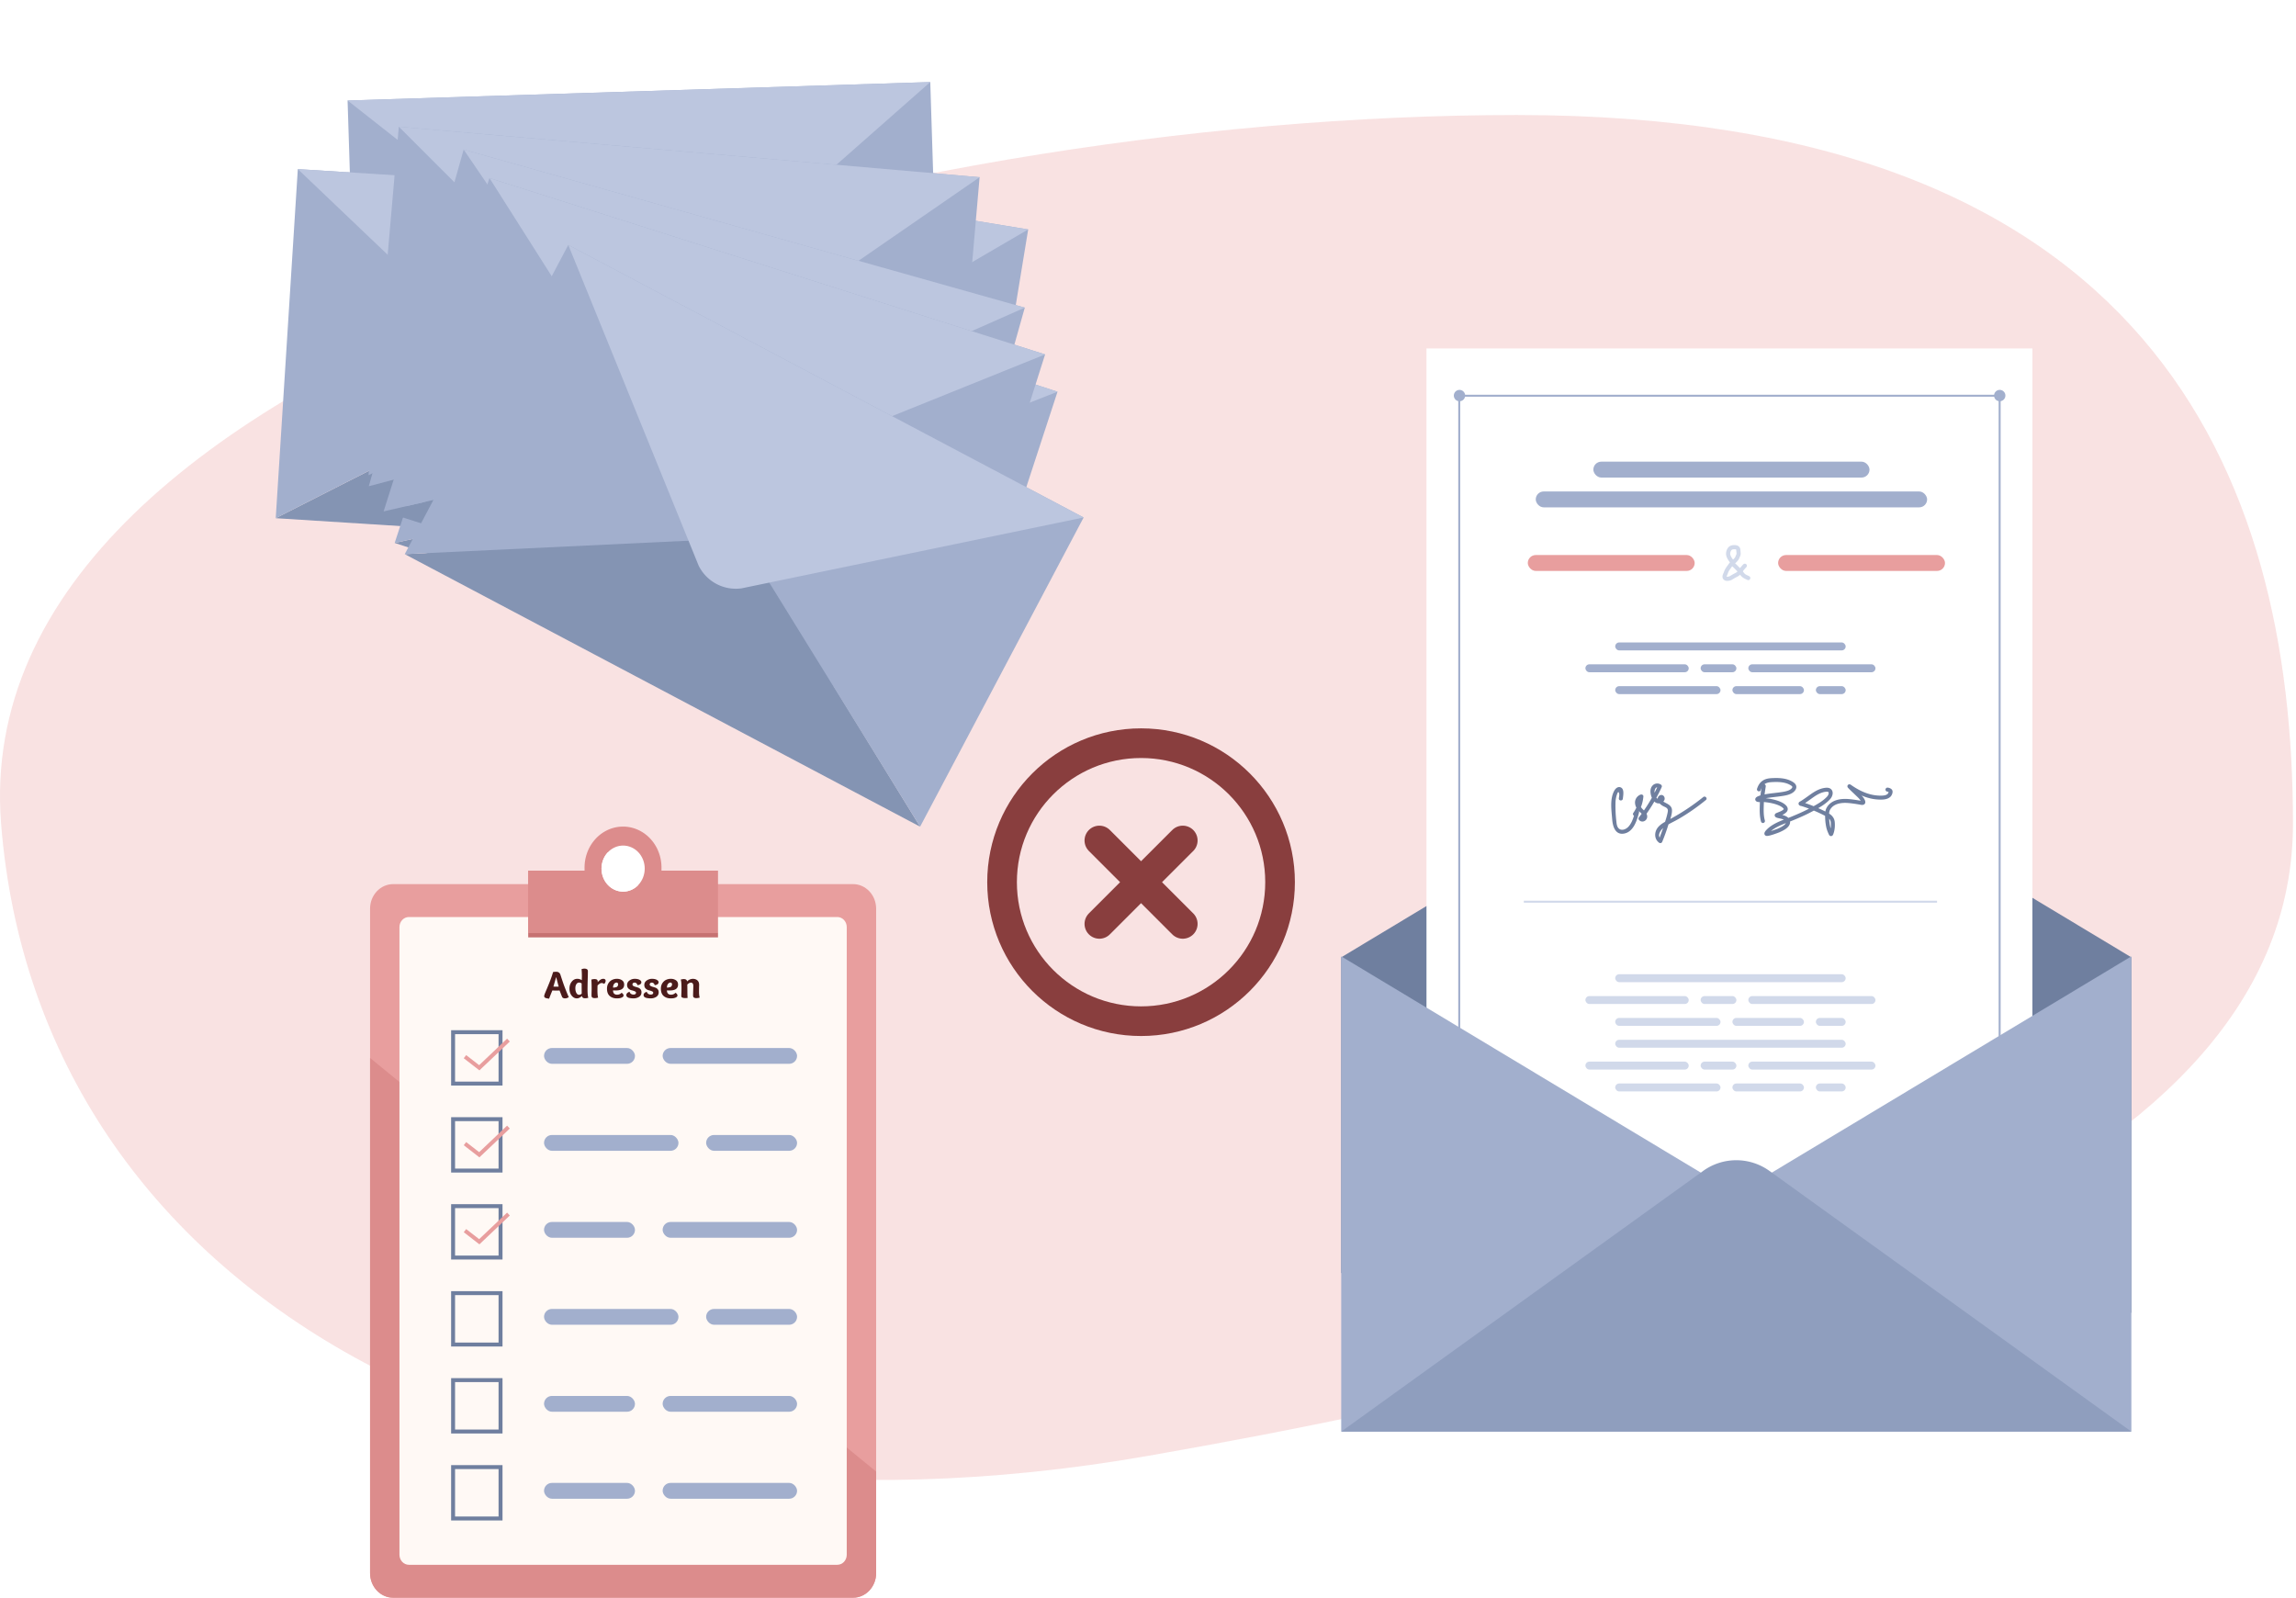 <svg width="559" height="389" viewBox="0 0 559 389" fill="none" xmlns="http://www.w3.org/2000/svg">
    <path d="M558.263 200.5c0 85.052-127 127.5-279 154s-270-39.5-279-154S215.176 28 369.263 28c154.088 0 189 87.448 189 172.5z" fill="#F9E2E2"/>
    <path d="m326.543 233.08 88.28-53.098a15.33 15.33 0 0 1 15.814 0l88.281 53.098v86.544l-192.375-9.691V233.08z" fill="#6F7F9F"/>
    <path d="M494.824 84.832H347.3v211.853h147.524V84.832z" fill="#fff"/>
    <path d="M355.864 97.588a1.384 1.384 0 0 0 .745-1.806 1.373 1.373 0 0 0-1.797-.748 1.385 1.385 0 0 0-.745 1.806 1.373 1.373 0 0 0 1.797.748zM485.491 96.308a1.39 1.39 0 0 1 .85-1.278 1.372 1.372 0 0 1 1.5.3 1.381 1.381 0 0 1 .299 1.507 1.383 1.383 0 0 1-1.272.854 1.376 1.376 0 0 1-1.377-1.383z" fill="#A2AFCD"/>
    <path d="M486.245 96.11H355.537v.479h130.708v-.48zM355.519 95.957h-.483v194.441h.483V95.956zM487.089 95.957h-.484v194.441h.484V95.956z" fill="#A2AFCD"/>
    <path d="M414.683 194.061a52.751 52.751 0 0 1-8.017 5.334c.241-.74.44-1.509.403-2.192-.05-.941-.812-1.355-1.576-1.746a8.296 8.296 0 0 1-.538-.302.949.949 0 0 0 .252-1.116c-.322-.714-1.225-.599-1.53.062a1.283 1.283 0 0 0-.104.357.958.958 0 0 1-.298-.23c.467-.853.902-1.726 1.306-2.621a.484.484 0 0 0-.185-.559 1.56 1.56 0 0 0-2.121.29c-.638.742-.479 1.874-.172 2.718.02.058.044.117.07.182a38.84 38.84 0 0 1-1.926 3.078 2.78 2.78 0 0 0-.196-.183c-.2-.194-.38-.408-.536-.639a9.302 9.302 0 0 0 .594-2.557c.033-.396-.37-.59-.705-.467a2.07 2.07 0 0 0-1.051.887 2.036 2.036 0 0 0-.257 1.341c.043.327.145.644.302.935a8.67 8.67 0 0 1-.74 1.289.457.457 0 0 0-.074.374.448.448 0 0 0 .242.295c-.305 1.001-.714 2.026-1.413 2.74-.572.59-1.639 1.035-2.335.338-.44-.444-.495-1.184-.555-1.767a31.77 31.77 0 0 1-.205-4.383c.006-.691.12-1.376.337-2.033.148-.404.355-1.014.555-.32.098.342-.037.87-.072 1.217-.063.619.91.69.973.075.074-.731.403-2.251-.43-2.707-.688-.376-1.324.164-1.642.73-1.151 2.039-.692 4.837-.52 7.052.139 1.767.807 3.933 3.091 3.372 2.149-.53 2.939-3.205 3.435-5.046a.495.495 0 0 0-.015-.309l.026-.046c.087.09.185.183.268.265.128.111.248.228.37.349-.225.31-.455.615-.69.913a.487.487 0 0 0 .037.588c.724.861 2.024.223 2-.834a1.606 1.606 0 0 0-.165-.662 38.189 38.189 0 0 0 1.904-2.977 1.528 1.528 0 0 0 1.171.464.801.801 0 0 0 .098 0c.251.252.537.468.851.639.277.154.597.251.847.452.464.365.325.8.224 1.333-.159.694-.353 1.38-.581 2.055-.984.548-1.952 1.264-2.283 2.374-.303 1.017-.033 2.091.851 2.723a.492.492 0 0 0 .74-.241 45.723 45.723 0 0 0 1.48-4.104l.042-.133c.868-.486 1.776-.913 2.634-1.417a50.16 50.16 0 0 0 6.475-4.517c.482-.382-.161-1.107-.646-.713zm-11.863-1.278c-.009-.386.198-1.096.648-1.083-.202.434-.413.865-.631 1.291-.007-.073-.015-.144-.017-.208zm1.24 11.141c-.409-.758.185-1.697.849-2.316a50.323 50.323 0 0 1-.849 2.316z" fill="#6F7F9F"/>
    <path fill-rule="evenodd" clip-rule="evenodd" d="M422.377 133.727c-.456-.014-.693.059-.819.207-.238.279-.367.754-.291 1.086.077.337.296.725.544 1.053.043.057.085.117.126.179.294-.268.509-.501.624-.835.036-.104.09-.222.127-.305l.031-.067a.655.655 0 0 0 .061-.194 2.004 2.004 0 0 0-.014-.375 6.188 6.188 0 0 1-.009-.087 5.13 5.13 0 0 1-.035-.423.359.359 0 0 0-.023-.133.087.087 0 0 0-.027-.036c-.026-.021-.106-.064-.295-.07zm.072 3.427c.39-.343.851-.782 1.067-1.407.02-.058.04-.102.069-.163.017-.037.037-.081.061-.138.056-.127.123-.301.141-.508a2.944 2.944 0 0 0-.016-.566 8.579 8.579 0 0 0-.012-.115 4.024 4.024 0 0 1-.026-.318c-.01-.368-.142-.698-.425-.927-.264-.214-.595-.284-.9-.294-.486-.015-1.167.03-1.621.562-.421.495-.66 1.289-.505 1.965.122.536.435 1.057.722 1.437.061.08.121.172.175.267-.127.133-.252.28-.362.445a13.97 13.97 0 0 1-.254.363 8.761 8.761 0 0 0-.599.913 3.083 3.083 0 0 0-.193.455l-.02.056c-.039.112-.068.197-.108.284l-.014.031c-.078.168-.205.443-.245.719-.023.156-.026.346.044.54a.97.97 0 0 0 .405.494 1.2 1.2 0 0 0 .513.164c.162.016.329.01.484-.01.297-.036.625-.129.853-.267a17.51 17.51 0 0 1 1.242-.703c.265-.132.517-.307.74-.513.099.139.215.293.357.435.223.222.481.381.719.506.137.072.3.148.445.216.085.039.163.076.226.107a.505.505 0 1 0 .446-.906c-.107-.053-.2-.096-.288-.137a8.311 8.311 0 0 1-.359-.174 1.925 1.925 0 0 1-.474-.327 2.526 2.526 0 0 1-.288-.363l-.054-.077-.068-.099c.254-.363.523-.685.843-1.005a.505.505 0 0 0-.714-.714 8.258 8.258 0 0 0-.812.939l-.822-.821a4.95 4.95 0 0 0-.192-.179l-.004-.003a4.844 4.844 0 0 1-.17-.157l-.007-.007zm-.723.706a2.034 2.034 0 0 0-.068.094c-.116.174-.225.326-.328.468-.177.246-.335.465-.476.726a2.045 2.045 0 0 0-.129.312l-.017.048c-.038.109-.085.244-.146.377l-.006.013a4.801 4.801 0 0 0-.112.257 1 1 0 0 0-.06.207c-.003.014-.003.026-.004.034a.34.34 0 0 0 .07.012c.068.007.156.006.256-.007.212-.026.388-.089.452-.128.417-.253.859-.515 1.315-.743a2.26 2.26 0 0 0 .555-.397l-.921-.919a3.872 3.872 0 0 0-.156-.144l-.004-.004a5.04 5.04 0 0 1-.2-.185l-.021-.021z" fill="#D1D9EA"/>
    <rect x="387.93" y="112.401" width="67.232" height="3.869" rx="1.935" fill="#A2AFCD"/>
    <rect x="371.968" y="135.134" width="40.63" height="3.869" rx="1.935" fill="#E89E9E"/>
    <rect x="432.912" y="135.134" width="40.63" height="3.869" rx="1.935" fill="#E89E9E"/>
    <rect x="393.25" y="156.417" width="56.107" height="1.935" rx=".967" fill="#A2AFCD"/>
    <rect x="393.25" y="253.153" width="56.107" height="1.935" rx=".967" fill="#D1D9EA"/>
    <rect x="393.25" y="237.192" width="56.107" height="1.935" rx=".967" fill="#D1D9EA"/>
    <rect x="385.995" y="161.737" width="25.152" height="1.935" rx=".967" fill="#A2AFCD"/>
    <rect x="414.048" y="161.737" width="8.706" height="1.935" rx=".967" fill="#A2AFCD"/>
    <rect x="425.657" y="161.737" width="30.956" height="1.935" rx=".967" fill="#A2AFCD"/>
    <rect x="385.995" y="258.474" width="25.152" height="1.935" rx=".967" fill="#D1D9EA"/>
    <rect x="414.048" y="258.474" width="8.706" height="1.935" rx=".967" fill="#D1D9EA"/>
    <rect x="425.657" y="258.474" width="30.956" height="1.935" rx=".967" fill="#D1D9EA"/>
    <rect x="385.995" y="242.512" width="25.152" height="1.935" rx=".967" fill="#D1D9EA"/>
    <rect x="414.048" y="242.512" width="8.706" height="1.935" rx=".967" fill="#D1D9EA"/>
    <rect x="425.657" y="242.512" width="30.956" height="1.935" rx=".967" fill="#D1D9EA"/>
    <rect x="421.787" y="167.058" width="17.413" height="1.935" rx=".967" fill="#A2AFCD"/>
    <rect x="442.103" y="167.058" width="7.255" height="1.935" rx=".967" fill="#A2AFCD"/>
    <rect x="393.25" y="167.058" width="25.635" height="1.935" rx=".967" fill="#A2AFCD"/>
    <rect x="421.787" y="263.795" width="17.413" height="1.935" rx=".967" fill="#D1D9EA"/>
    <rect x="442.103" y="263.795" width="7.255" height="1.935" rx=".967" fill="#D1D9EA"/>
    <rect x="393.25" y="263.795" width="25.635" height="1.935" rx=".967" fill="#D1D9EA"/>
    <rect x="421.787" y="247.833" width="17.413" height="1.935" rx=".967" fill="#D1D9EA"/>
    <rect x="442.103" y="247.833" width="7.255" height="1.935" rx=".967" fill="#D1D9EA"/>
    <rect x="393.25" y="247.833" width="25.635" height="1.935" rx=".967" fill="#D1D9EA"/>
    <rect x="373.903" y="119.656" width="95.286" height="3.869" rx="1.935" fill="#A2AFCD"/>
    <path fill-rule="evenodd" clip-rule="evenodd" d="M429.499 190.917a.484.484 0 0 1 .403.552c-.215 1.388-.425 2.768-.468 4.133l-.008.236c-.045 1.382-.088 2.712.267 3.953a.485.485 0 0 1-.931.265c-.398-1.392-.349-2.866-.304-4.211l.009-.274c.045-1.433.265-2.87.479-4.25a.485.485 0 0 1 .553-.404z" fill="#6F7F9F"/>
    <path fill-rule="evenodd" clip-rule="evenodd" d="M435.646 191.008c-1.076-.557-2.477-.657-3.776-.609-1.023.038-1.771.089-2.403.645-.358.315-.589.765-.764 1.291a.483.483 0 1 1-.918-.306c.198-.594.499-1.232 1.043-1.711.92-.809 2.011-.849 2.985-.885l.021-.001c1.337-.049 2.949.039 4.257.717.332.172.773.421 1.031.783.14.196.237.441.225.726-.012.28-.127.545-.31.791-.431.581-1.123.891-1.763 1.077-.582.169-1.197.256-1.671.323l-.159.022c-.48.069-.951.124-1.414.177-.722.084-1.425.165-2.118.296 1.254.138 2.626.413 3.791.966.268.127.753.397 1.102.749.173.174.356.411.423.702.076.327-.01.656-.259.93-.307.336-.69.554-1.049.72.265.068.577.161.863.298.208.1.431.236.617.424.268-.103.528-.205.774-.306 1.459-.597 2.882-1.22 4.265-1.944a33.374 33.374 0 0 0-1.828-.631c.007.003.005.002-.046-.008a.972.972 0 0 1-.374-.113.586.586 0 0 1-.225-.205.516.516 0 0 1 .009-.553.613.613 0 0 1 .226-.201c.397-.214.771-.474 1.168-.749l.168-.116c.224-.155.452-.319.684-.486.512-.368 1.043-.751 1.585-1.072.806-.478 1.696-.861 2.738-.954.422-.037.802.027 1.103.223.311.204.477.511.529.834.098.61-.198 1.287-.645 1.767-.814.872-1.833 1.553-2.85 2.14a38.79 38.79 0 0 1 1.732.82c.058-.331.16-.66.335-.961 1.159-1.982 3.554-2.22 5.342-2.071.953.079 1.879.229 2.797.38l.086.017.014.003.028.007-.017-.028c-.264-.418-.644-.777-1.054-1.165-.11-.104-.223-.211-.336-.321-.17-.165-.35-.335-.533-.507-.35-.33-.714-.673-1.045-1.023a2.698 2.698 0 0 1-.133-.152l-.001-.001a.615.615 0 0 1-.076-.131v-.002a.485.485 0 0 1 .159-.574.49.49 0 0 1 .245-.095c.106-.011.187.017.209.024.033.011.06.024.077.032.058.029.124.073.185.115 2.066 1.441 4.31 2.484 6.79 2.578.382.014.81.022 1.208-.041.402-.063.71-.189.906-.389a1.02 1.02 0 0 0 .21-.453.821.821 0 0 0-.251-.087l-.021-.002a.484.484 0 0 1 0-.968c.197 0 .432.065.621.151.1.045.208.105.305.184a.824.824 0 0 1 .267.366c.108.311.019.648-.061.859-.087.23-.225.468-.377.625-.406.415-.954.592-1.449.67-.499.078-1.01.066-1.394.051-1.496-.056-2.898-.425-4.213-.993.213.228.415.473.58.733.049.078.144.238.217.414.037.087.075.195.094.31a.77.77 0 0 1-.047.453c-.125.274-.387.349-.512.371a1.441 1.441 0 0 1-.392.005 3.438 3.438 0 0 1-.305-.051l-.095-.02-.009-.002-.033-.008h-.004c-.921-.152-1.811-.295-2.72-.371-1.744-.145-3.579.144-4.426 1.595-.162.278-.233.609-.258.975a4.1 4.1 0 0 1 .44.322c.476.403.85.942.927 1.705.097.958.014 2.103-.377 3.047a.786.786 0 0 1-.133.227.53.53 0 0 1-.23.155.505.505 0 0 1-.386-.026.543.543 0 0 1-.247-.242c-.022-.039-.042-.084-.054-.11l-.004-.008c-.239-.52-.479-1.082-.615-1.689a13.103 13.103 0 0 1-.285-2.374 19.05 19.05 0 0 1-.015-.457c-.159-.084-.327-.167-.502-.254l-.02-.01a37.84 37.84 0 0 0-2.212-1.015l-.246.132a3.686 3.686 0 0 1-.123.066c-1.534.827-3.109 1.519-4.704 2.172-.243.1-.482.194-.72.286.084.791-.493 1.384-.99 1.752-.531.393-1.175.683-1.544.85l-.065.029c-.07.032-.828.322-1.562.556a9.725 9.725 0 0 1-1.054.287 1.91 1.91 0 0 1-.45.041.71.71 0 0 1-.296-.08.545.545 0 0 1-.287-.45.777.777 0 0 1 .065-.339c.036-.086.083-.166.13-.234.093-.137.212-.273.324-.39.225-.237.47-.447.557-.519.817-.671 1.763-1.16 2.714-1.571.306-.132.625-.26.945-.385-.29-.129-.627-.209-.928-.279a.211.211 0 0 0-.019-.004l-.051-.01-.155-.031a5.698 5.698 0 0 1-.41-.099 2.242 2.242 0 0 1-.214-.072.945.945 0 0 1-.233-.131c-.057-.045-.283-.243-.202-.561a.543.543 0 0 1 .174-.279.69.69 0 0 1 .168-.106c.178-.082.364-.156.538-.226l.005-.001c.177-.071.343-.137.504-.21.326-.147.584-.303.77-.507.043-.047.034-.057.032-.059-.009-.037-.049-.12-.168-.24-.233-.235-.602-.448-.829-.556-1.144-.543-2.562-.801-3.878-.918.001.001.001.001-.001.001a.705.705 0 0 0-.071 0l-.19.007-.011.001a14.82 14.82 0 0 1-.517.014 3.837 3.837 0 0 1-.57-.032 1.28 1.28 0 0 1-.287-.074.67.67 0 0 1-.337-.276.575.575 0 0 1-.027-.537.755.755 0 0 1 .212-.264c.126-.103.288-.184.414-.239.266-.118.549-.202.582-.211 1.108-.315 2.275-.45 3.393-.579.446-.052.883-.103 1.306-.163l.159-.023c.482-.068 1.027-.146 1.538-.294.576-.167 1.016-.401 1.256-.725.104-.139.119-.221.12-.255.002-.029-.005-.066-.046-.124-.106-.148-.341-.305-.688-.485zm-.848 9.393a29.52 29.52 0 0 0-1.053.428c-.915.395-1.767.841-2.482 1.429-.02.016-.051.042-.089.076l.191-.06c.355-.114.715-.241.992-.342.139-.05.255-.094.34-.126l.115-.045.011-.004.051-.023c.379-.171.936-.422 1.381-.752.287-.212.46-.406.543-.581zm-4.583 2.157h.001-.001zm.314.47c-.001.003-.001.003 0 0zm14.814-3.694c.035.648.109 1.302.248 1.916.032.143.071.285.117.427.066-.49.07-1 .023-1.472a1.466 1.466 0 0 0-.388-.871zm-3.787-3.053c1.206-.662 2.381-1.372 3.267-2.322.318-.341.434-.732.398-.954-.015-.093-.051-.143-.103-.177-.062-.041-.204-.094-.489-.069-.848.075-1.596.388-2.33.822-.505.3-.976.639-1.468.994-.241.173-.487.35-.744.527l-.164.114c-.142.099-.289.201-.439.302a35.09 35.09 0 0 1 2.072.763zm-13.332-1.426.001-.001-.001.001z" fill="#6F7F9F"/>
    <path fill="#D1D9EA" d="M371 219.779h100.606v-.484H371z"/>
    <path d="M518.918 232.84v115.709H326.543V232.84l96.188 57.855 96.187-57.855z" fill="#A2AFCD"/>
    <path d="m326.543 348.551 88.113-63.468a13.811 13.811 0 0 1 16.149 0l88.113 63.468H326.543z" fill="#8F9EBE"/>
    <path d="M207.69 215.254H95.722c-3.106 0-5.623 2.682-5.623 5.991v161.764c0 3.309 2.517 5.991 5.623 5.991H207.69c3.105 0 5.623-2.682 5.623-5.991V221.245c0-3.309-2.518-5.991-5.623-5.991z" fill="#E89E9E"/>
    <path d="M90.099 257.579v125.423c0 1.589.592 3.113 1.647 4.237 1.054 1.123 2.485 1.755 3.976 1.755H207.69c1.491 0 2.921-.632 3.976-1.755 1.055-1.124 1.647-2.648 1.647-4.237v-24.725L90.099 257.579z" fill="#DC8C8C"/>
    <path d="M203.857 223.266H99.553c-1.268 0-2.297 1.096-2.297 2.447v152.818c0 1.352 1.029 2.447 2.297 2.447h104.304c1.268 0 2.297-1.095 2.297-2.447V225.713c0-1.351-1.029-2.447-2.297-2.447z" fill="#FFF9F5"/>
    <path d="M136.025 240.206a43.178 43.178 0 0 1-.366-1.358 56.186 56.186 0 0 0-.25-.972 307.428 307.428 0 0 1-.674 2.33c.308.012.552.019.732.019.25 0 .436-.007.558-.019zm-.684.972c-.263 0-.548-.013-.856-.039-.437 1.053-.7 1.723-.79 2.012a13.48 13.48 0 0 1-.491-.077 2.73 2.73 0 0 1-.356-.096.565.565 0 0 1-.279-.193.51.51 0 0 1-.077-.288c0-.135.109-.462.327-.982.225-.52.523-1.239.896-2.157.372-.917.686-1.816.943-2.695.302-.045.549-.067.741-.067.539 0 .886.234 1.04.702.475 1.464.815 2.458 1.02 2.985.501 1.302.841 2.13 1.021 2.483-.302.205-.6.308-.896.308-.378 0-.622-.122-.731-.366a31.31 31.31 0 0 1-.289-.712 33.292 33.292 0 0 0-.327-.837 69.08 69.08 0 0 1-.896.019zm3.305-.481c0-.661.183-1.223.548-1.685.366-.469.822-.703 1.367-.703.36 0 .722.109 1.088.328.013-.411.019-.735.019-.973 0-.699-.025-1.27-.077-1.713.295-.084.51-.125.645-.125.597 0 .895.205.895.616 0 .378-.016 1.107-.048 2.185a116.408 116.408 0 0 0-.038 2.204c0 1.014.061 1.714.183 2.099a3.246 3.246 0 0 1-.751.115c-.27 0-.462-.048-.578-.144a.763.763 0 0 1-.231-.414 2.071 2.071 0 0 1-.587.424 1.4 1.4 0 0 1-.626.163c-.494 0-.92-.224-1.28-.674-.353-.449-.529-1.017-.529-1.703zm2.965-1.262a1 1 0 0 0-.597-.211c-.289 0-.517.128-.684.385-.167.25-.25.584-.25 1.001 0 .462.083.844.25 1.145.167.296.372.443.616.443a.874.874 0 0 0 .684-.289 345.705 345.705 0 0 1-.019-2.474zm3.147-1.058c.244 0 .433.041.568.125.134.083.202.247.202.491v.125c.173-.206.378-.392.616-.558.244-.167.484-.251.722-.251.186 0 .33.045.433.135a.41.41 0 0 1 .154.337c0 .263-.115.52-.346.77-.225-.141-.434-.212-.626-.212-.283 0-.613.196-.992.587-.019.379-.029.745-.029 1.098 0 .911.055 1.53.164 1.858a2.703 2.703 0 0 1-.799.125c-.301 0-.513-.052-.635-.154-.116-.109-.173-.267-.173-.472 0-.103.003-.343.009-.722a30.464 30.464 0 0 0-.048-3.157 2.38 2.38 0 0 1 .78-.125zm5.451-.068c.475 0 .885.119 1.232.356.346.238.52.591.52 1.059 0 .95-.681 1.425-2.041 1.425-.122 0-.343-.006-.664-.019 0 .365.09.632.269.799.186.167.414.25.684.25.475 0 .844-.154 1.107-.462.147.07.266.167.356.289a.552.552 0 0 1 .144.356c0 .192-.115.346-.346.462a1.972 1.972 0 0 1-.664.212 5.273 5.273 0 0 1-.616.038c-.706 0-1.284-.192-1.733-.577-.449-.392-.674-.985-.674-1.781 0-.526.122-.976.366-1.348.25-.379.552-.648.905-.808a2.705 2.705 0 0 1 1.155-.251zm-.077.915c-.231 0-.433.106-.607.317-.173.206-.263.511-.269.915l.375-.029c.077-.013.183-.035.318-.067.141-.032.241-.074.298-.126a.831.831 0 0 0 .174-.231.832.832 0 0 0 .077-.375.423.423 0 0 0-.106-.279.328.328 0 0 0-.26-.125zm5.075.635a.878.878 0 0 0-.27-.462.64.64 0 0 0-.424-.164.609.609 0 0 0-.375.116c-.103.077-.154.189-.154.337 0 .154.074.276.221.366.154.089.337.163.549.221.218.051.433.119.645.202.218.077.401.209.549.395.154.186.231.423.231.712 0 .488-.196.86-.587 1.117-.385.25-.841.375-1.367.375a3.96 3.96 0 0 1-.491-.029 4.447 4.447 0 0 1-.559-.086 1.151 1.151 0 0 1-.5-.251.602.602 0 0 1-.183-.442c0-.347.26-.617.78-.809a.869.869 0 0 0 .365.52c.18.115.369.173.568.173.43 0 .645-.154.645-.462 0-.148-.115-.266-.346-.356a4.073 4.073 0 0 0-.741-.231 1.678 1.678 0 0 1-.751-.414c-.225-.218-.337-.507-.337-.866 0-.456.192-.822.577-1.098a2.238 2.238 0 0 1 1.319-.414c.225 0 .449.026.674.077.231.045.44.138.626.279.186.135.279.302.279.501 0 .173-.08.324-.241.452-.154.122-.388.203-.702.241zm4.192 0a.87.87 0 0 0-.269-.462.643.643 0 0 0-.424-.164.607.607 0 0 0-.375.116c-.103.077-.154.189-.154.337 0 .154.073.276.221.366.154.089.337.163.549.221.218.051.433.119.645.202.218.077.401.209.548.395.154.186.231.423.231.712 0 .488-.195.86-.587 1.117-.385.25-.84.375-1.367.375-.167 0-.33-.009-.491-.029a4.462 4.462 0 0 1-.558-.086 1.151 1.151 0 0 1-.5-.251.602.602 0 0 1-.183-.442c0-.347.26-.617.779-.809a.87.87 0 0 0 .366.52c.18.115.369.173.568.173.43 0 .645-.154.645-.462 0-.148-.115-.266-.347-.356a4.024 4.024 0 0 0-.741-.231 1.683 1.683 0 0 1-.751-.414c-.224-.218-.336-.507-.336-.866 0-.456.192-.822.577-1.098a2.236 2.236 0 0 1 1.319-.414c.224 0 .449.026.674.077.231.045.439.138.625.279.186.135.28.302.28.501 0 .173-.081.324-.241.452-.154.122-.388.203-.703.241zm3.933-1.55c.475 0 .886.119 1.232.356.347.238.52.591.52 1.059 0 .95-.68 1.425-2.041 1.425-.122 0-.343-.006-.664-.019 0 .365.09.632.269.799.187.167.414.25.684.25.475 0 .844-.154 1.107-.462.148.07.266.167.356.289a.552.552 0 0 1 .144.356c0 .192-.115.346-.346.462a1.972 1.972 0 0 1-.664.212 5.26 5.26 0 0 1-.616.038c-.706 0-1.284-.192-1.733-.577-.449-.392-.674-.985-.674-1.781 0-.526.122-.976.366-1.348.25-.379.552-.648.905-.808a2.705 2.705 0 0 1 1.155-.251zm-.077.915c-.231 0-.433.106-.607.317-.173.206-.263.511-.269.915l.375-.029c.077-.013.183-.035.318-.067.141-.032.241-.074.298-.126a.813.813 0 0 0 .174-.231.832.832 0 0 0 .077-.375.423.423 0 0 0-.106-.279.326.326 0 0 0-.26-.125zm2.485-.722a2.47 2.47 0 0 1 .751-.125c.469 0 .735.189.799.568.417-.418.892-.626 1.425-.626.436 0 .795.125 1.078.375.282.251.423.607.423 1.069l-.019.693c-.006.449-.009.789-.009 1.02 0 .552.054 1.021.163 1.406a2.893 2.893 0 0 1-.837.125c-.514 0-.77-.196-.77-.587 0-.231.009-.655.028-1.271.02-.623.029-.998.029-1.126 0-.263-.054-.459-.163-.588a.488.488 0 0 0-.405-.202c-.269 0-.568.158-.895.472.013.821.019 1.415.019 1.781 0 .565.016 1.059.049 1.482-.212.02-.402.029-.568.029-.642 0-.963-.154-.963-.462 0-.026.006-.25.019-.674.02-.423.029-.863.029-1.319 0-1.046-.061-1.726-.183-2.04z" fill="#4B1B1B"/>
    <path d="M161.048 211.968v-.488a10.542 10.542 0 0 0-.644-3.896 10.088 10.088 0 0 0-2.013-3.323 9.377 9.377 0 0 0-3.067-2.228 8.88 8.88 0 0 0-3.639-.784 8.88 8.88 0 0 0-3.639.784 9.356 9.356 0 0 0-3.067 2.228 10.09 10.09 0 0 0-2.014 3.323 10.583 10.583 0 0 0-.644 3.896v.488h-13.722v15.216h46.213v-15.216h-13.764z" fill="#DC8C8C"/>
    <path d="M128.599 211.967v15.21h46.213l-46.213-15.21z" fill="#DC8C8C"/>
    <path d="M153.733 216.648c2.682-1.191 3.949-4.472 2.831-7.329-1.117-2.857-4.197-4.208-6.879-3.017-2.682 1.191-3.949 4.473-2.831 7.33 1.118 2.857 4.198 4.207 6.879 3.016z" fill="#fff"/>
    <path d="M147.987 207.518c-.987 1.051-1.542 2.477-1.543 3.964 0 1.487.554 2.913 1.54 3.964.986 1.052 2.325 1.643 3.72 1.644 1.396.001 2.734-.59 3.721-1.64l-7.438-7.932z" fill="#fff"/>
    <path d="M174.812 227.177h-46.213v1.046h46.213v-1.046z" fill="#C67272" style="mix-blend-mode:multiply"/>
    <path d="M121.865 251.305h-11.552v12.514h11.552v-12.514z" stroke="#6F7F9F" stroke-width=".963" stroke-miterlimit="10"/>
    <path d="m113.202 257.266 3.488 2.703 7.1-6.739" stroke="#E89E9E" stroke-width=".963" stroke-miterlimit="10"/>
    <rect x="132.454" y="255.156" width="22.14" height="3.85" rx="1.925" fill="#A2AFCD"/>
    <rect x="161.332" y="255.156" width="32.729" height="3.85" rx="1.925" fill="#A2AFCD"/>
    <path d="M121.865 272.482h-11.552v12.514h11.552v-12.514z" stroke="#6F7F9F" stroke-width=".963" stroke-miterlimit="10"/>
    <path d="m113.202 278.443 3.488 2.703 7.1-6.738" stroke="#E89E9E" stroke-width=".963" stroke-miterlimit="10"/>
    <rect x="171.921" y="276.333" width="22.14" height="3.85" rx="1.925" fill="#A2AFCD"/>
    <rect x="132.454" y="276.333" width="32.729" height="3.85" rx="1.925" fill="#A2AFCD"/>
    <path d="M121.865 293.66h-11.552v12.514h11.552V293.66z" stroke="#6F7F9F" stroke-width=".963" stroke-miterlimit="10"/>
    <path d="m113.202 299.621 3.488 2.702 7.1-6.738" stroke="#E89E9E" stroke-width=".963" stroke-miterlimit="10"/>
    <rect x="132.454" y="297.51" width="22.14" height="3.85" rx="1.925" fill="#A2AFCD"/>
    <rect x="161.332" y="297.51" width="32.729" height="3.85" rx="1.925" fill="#A2AFCD"/>
    <path d="M121.865 314.838h-11.552v12.513h11.552v-12.513z" stroke="#6F7F9F" stroke-width=".963" stroke-miterlimit="10"/>
    <rect x="171.921" y="318.688" width="22.14" height="3.85" rx="1.925" fill="#A2AFCD"/>
    <rect x="132.454" y="318.688" width="32.729" height="3.85" rx="1.925" fill="#A2AFCD"/>
    <path d="M121.865 336.015h-11.552v12.514h11.552v-12.514z" stroke="#6F7F9F" stroke-width=".963" stroke-miterlimit="10"/>
    <rect x="132.454" y="339.866" width="22.14" height="3.85" rx="1.925" fill="#A2AFCD"/>
    <rect x="161.332" y="339.866" width="32.729" height="3.85" rx="1.925" fill="#A2AFCD"/>
    <path d="M121.865 357.192h-11.552v12.514h11.552v-12.514z" stroke="#6F7F9F" stroke-width=".963" stroke-miterlimit="10"/>
    <rect x="132.454" y="361.043" width="22.14" height="3.85" rx="1.925" fill="#A2AFCD"/>
    <rect x="161.332" y="361.043" width="32.729" height="3.85" rx="1.925" fill="#A2AFCD"/>
    <path d="M277.811 248.628c18.691 0 33.842-15.152 33.842-33.842 0-18.691-15.151-33.843-33.842-33.843s-33.842 15.152-33.842 33.843c0 18.69 15.151 33.842 33.842 33.842zM287.964 204.633l-20.305 20.305M267.659 204.633l20.305 20.305" stroke="#893E3E" stroke-width="7.22" stroke-linecap="round" stroke-linejoin="round"/>
    <path d="m229.182 105.1-141.866 4.487 69.608-44.127 72.258 39.64z" fill="#8494B3"/>
    <path d="m229.182 105.1-2.692-85.12-141.866 4.488 2.692 85.119 69.364-44.013 72.502 39.526z" fill="#A2AFCD"/>
    <path d="m84.624 24.467 66.237 52.114a10.095 10.095 0 0 0 5.973 1.729 10.095 10.095 0 0 0 5.852-2.103L226.49 19.98 84.624 24.467z" fill="#BCC6DF"/>
    <g filter="url(#cg01s34nea)">
        <path d="m236.526 142.603-140.06-23.007 76.823-29.847 63.237 52.854z" fill="#8494B3"/>
        <path d="m236.526 142.603 13.804-84.035L110.27 35.56l-13.804 84.035 76.561-29.782 63.499 52.789z" fill="#A2AFCD"/>
        <path d="m110.27 35.56 54.92 63.93a10.095 10.095 0 0 0 11.676 1.918l73.464-42.84L110.27 35.56z" fill="#BCC6DF"/>
    </g>
    <g filter="url(#b39v5blemb)">
        <path d="m208.785 137.83-141.653-8.962 73.472-37.34 68.181 46.302z" fill="#8494B3"/>
        <path d="m208.785 137.83 5.377-84.992-141.653-8.962-5.377 84.992 73.218-37.25 68.435 46.212z" fill="#A2AFCD"/>
        <path d="m72.51 43.876 61.005 58.149a10.102 10.102 0 0 0 5.784 2.287 10.095 10.095 0 0 0 6.025-1.54l68.839-49.935-141.654-8.961z" fill="#BCC6DF"/>
    </g>
    <g filter="url(#scn8oimhpc)">
        <path d="M231.124 130.694 89.721 118.399l74.332-35.6 67.071 47.895z" fill="#8494B3"/>
        <path d="m231.124 130.694 7.377-84.842L97.098 33.557 89.72 118.4l74.075-35.516 67.328 47.811z" fill="#A2AFCD"/>
        <path d="m97.099 33.557 59.62 59.57a10.096 10.096 0 0 0 5.727 2.422 10.099 10.099 0 0 0 6.06-1.397l69.996-48.3L97.098 33.557z" fill="#BCC6DF"/>
    </g>
    <g filter="url(#zcm94ab9ad)">
        <path d="M230.996 179.019 96.092 134.894l80.479-17.766 54.425 61.891z" fill="#8494B3"/>
        <path d="m230.996 179.019 26.475-80.942-134.904-44.125-26.475 80.942 80.211-17.742 54.693 61.867z" fill="#A2AFCD"/>
        <path d="m122.567 53.952 44.514 71.566a10.098 10.098 0 0 0 5.026 3.661c2.017.66 4.192.666 6.219.017l79.145-31.12-134.904-44.124z" fill="#BCC6DF"/>
    </g>
    <g filter="url(#1x01idk1le)">
        <path d="M226.41 159.576 89.792 121.087l79.672-21.09 56.946 59.579z" fill="#8494B3"/>
        <path d="m226.41 159.576 23.093-81.97-136.618-38.49-23.094 81.971 79.406-21.055 57.213 59.544z" fill="#A2AFCD"/>
        <path d="m112.885 39.116 47.445 69.657a10.1 10.1 0 0 0 5.174 3.45c2.043.575 4.216.491 6.214-.241l77.785-34.377-136.618-38.489z" fill="#BCC6DF"/>
    </g>
    <g filter="url(#me29xf1tbf)">
        <path d="m228.676 170.165-135.281-42.95 80.321-18.465 54.96 61.415z" fill="#8494B3"/>
        <path d="m228.676 170.165 25.771-81.169-135.282-42.95-25.77 81.169 80.053-18.439 55.228 61.389z" fill="#A2AFCD"/>
        <path d="m119.165 46.046 45.133 71.176a10.106 10.106 0 0 0 5.059 3.618c2.022.642 4.197.629 6.219-.037l78.871-31.806-135.282-42.951z" fill="#BCC6DF"/>
    </g>
    <g filter="url(#tlza0u2fmg)">
        <path d="M224.016 203.976 98.545 137.622l82.326-3.867 43.145 70.221z" fill="#8494B3"/>
        <path d="m224.016 203.976 39.813-75.283-125.472-66.354-39.812 75.283 82.057-3.889 43.414 70.243z" fill="#A2AFCD"/>
        <path d="m138.358 62.338 31.737 78.076a10.095 10.095 0 0 0 10.46 5.531l83.274-17.253-125.471-66.354z" fill="#BCC6DF"/>
    </g>
    <defs>
        <filter id="cg01s34nea" x="91.059" y="27.45" width="164.678" height="117.857" filterUnits="userSpaceOnUse" color-interpolation-filters="sRGB">
            <feFlood flood-opacity="0" result="BackgroundImageFix"/>
            <feColorMatrix in="SourceAlpha" values="0 0 0 0 0 0 0 0 0 0 0 0 0 0 0 0 0 0 127 0" result="hardAlpha"/>
            <feOffset dy="-2.704"/>
            <feGaussianBlur stdDeviation="2.704"/>
            <feColorMatrix values="0 0 0 0 0.294 0 0 0 0 0.106 0 0 0 0 0.106 0 0 0 0.08 0"/>
            <feBlend in2="BackgroundImageFix" result="effect1_dropShadow_402_15895"/>
            <feBlend in="SourceGraphic" in2="effect1_dropShadow_402_15895" result="shape"/>
        </filter>
        <filter id="b39v5blemb" x="61.725" y="35.765" width="157.845" height="104.768" filterUnits="userSpaceOnUse" color-interpolation-filters="sRGB">
            <feFlood flood-opacity="0" result="BackgroundImageFix"/>
            <feColorMatrix in="SourceAlpha" values="0 0 0 0 0 0 0 0 0 0 0 0 0 0 0 0 0 0 127 0" result="hardAlpha"/>
            <feOffset dy="-2.704"/>
            <feGaussianBlur stdDeviation="2.704"/>
            <feColorMatrix values="0 0 0 0 0.294 0 0 0 0 0.106 0 0 0 0 0.106 0 0 0 0.08 0"/>
            <feBlend in2="BackgroundImageFix" result="effect1_dropShadow_402_15895"/>
            <feBlend in="SourceGraphic" in2="effect1_dropShadow_402_15895" result="shape"/>
        </filter>
        <filter id="scn8oimhpc" x="84.314" y="25.446" width="159.594" height="107.951" filterUnits="userSpaceOnUse" color-interpolation-filters="sRGB">
            <feFlood flood-opacity="0" result="BackgroundImageFix"/>
            <feColorMatrix in="SourceAlpha" values="0 0 0 0 0 0 0 0 0 0 0 0 0 0 0 0 0 0 127 0" result="hardAlpha"/>
            <feOffset dy="-2.704"/>
            <feGaussianBlur stdDeviation="2.704"/>
            <feColorMatrix values="0 0 0 0 0.294 0 0 0 0 0.106 0 0 0 0 0.106 0 0 0 0.08 0"/>
            <feBlend in2="BackgroundImageFix" result="effect1_dropShadow_402_15895"/>
            <feBlend in="SourceGraphic" in2="effect1_dropShadow_402_15895" result="shape"/>
        </filter>
        <filter id="zcm94ab9ad" x="90.685" y="45.841" width="172.193" height="135.881" filterUnits="userSpaceOnUse" color-interpolation-filters="sRGB">
            <feFlood flood-opacity="0" result="BackgroundImageFix"/>
            <feColorMatrix in="SourceAlpha" values="0 0 0 0 0 0 0 0 0 0 0 0 0 0 0 0 0 0 127 0" result="hardAlpha"/>
            <feOffset dy="-2.704"/>
            <feGaussianBlur stdDeviation="2.704"/>
            <feColorMatrix values="0 0 0 0 0.294 0 0 0 0 0.106 0 0 0 0 0.106 0 0 0 0.08 0"/>
            <feBlend in2="BackgroundImageFix" result="effect1_dropShadow_402_15895"/>
            <feBlend in="SourceGraphic" in2="effect1_dropShadow_402_15895" result="shape"/>
        </filter>
        <filter id="1x01idk1le" x="84.384" y="31.005" width="170.526" height="131.274" filterUnits="userSpaceOnUse" color-interpolation-filters="sRGB">
            <feFlood flood-opacity="0" result="BackgroundImageFix"/>
            <feColorMatrix in="SourceAlpha" values="0 0 0 0 0 0 0 0 0 0 0 0 0 0 0 0 0 0 127 0" result="hardAlpha"/>
            <feOffset dy="-2.704"/>
            <feGaussianBlur stdDeviation="2.704"/>
            <feColorMatrix values="0 0 0 0 0.294 0 0 0 0 0.106 0 0 0 0 0.106 0 0 0 0.08 0"/>
            <feBlend in2="BackgroundImageFix" result="effect1_dropShadow_402_15895"/>
            <feBlend in="SourceGraphic" in2="effect1_dropShadow_402_15895" result="shape"/>
        </filter>
        <filter id="me29xf1tbf" x="87.987" y="37.935" width="171.866" height="134.934" filterUnits="userSpaceOnUse" color-interpolation-filters="sRGB">
            <feFlood flood-opacity="0" result="BackgroundImageFix"/>
            <feColorMatrix in="SourceAlpha" values="0 0 0 0 0 0 0 0 0 0 0 0 0 0 0 0 0 0 127 0" result="hardAlpha"/>
            <feOffset dy="-2.704"/>
            <feGaussianBlur stdDeviation="2.704"/>
            <feColorMatrix values="0 0 0 0 0.294 0 0 0 0 0.106 0 0 0 0 0.106 0 0 0 0.08 0"/>
            <feBlend in2="BackgroundImageFix" result="effect1_dropShadow_402_15895"/>
            <feBlend in="SourceGraphic" in2="effect1_dropShadow_402_15895" result="shape"/>
        </filter>
        <filter id="tlza0u2fmg" x="93.138" y="54.228" width="176.098" height="152.451" filterUnits="userSpaceOnUse" color-interpolation-filters="sRGB">
            <feFlood flood-opacity="0" result="BackgroundImageFix"/>
            <feColorMatrix in="SourceAlpha" values="0 0 0 0 0 0 0 0 0 0 0 0 0 0 0 0 0 0 127 0" result="hardAlpha"/>
            <feOffset dy="-2.704"/>
            <feGaussianBlur stdDeviation="2.704"/>
            <feColorMatrix values="0 0 0 0 0.294 0 0 0 0 0.106 0 0 0 0 0.106 0 0 0 0.08 0"/>
            <feBlend in2="BackgroundImageFix" result="effect1_dropShadow_402_15895"/>
            <feBlend in="SourceGraphic" in2="effect1_dropShadow_402_15895" result="shape"/>
        </filter>
    </defs>
</svg>
